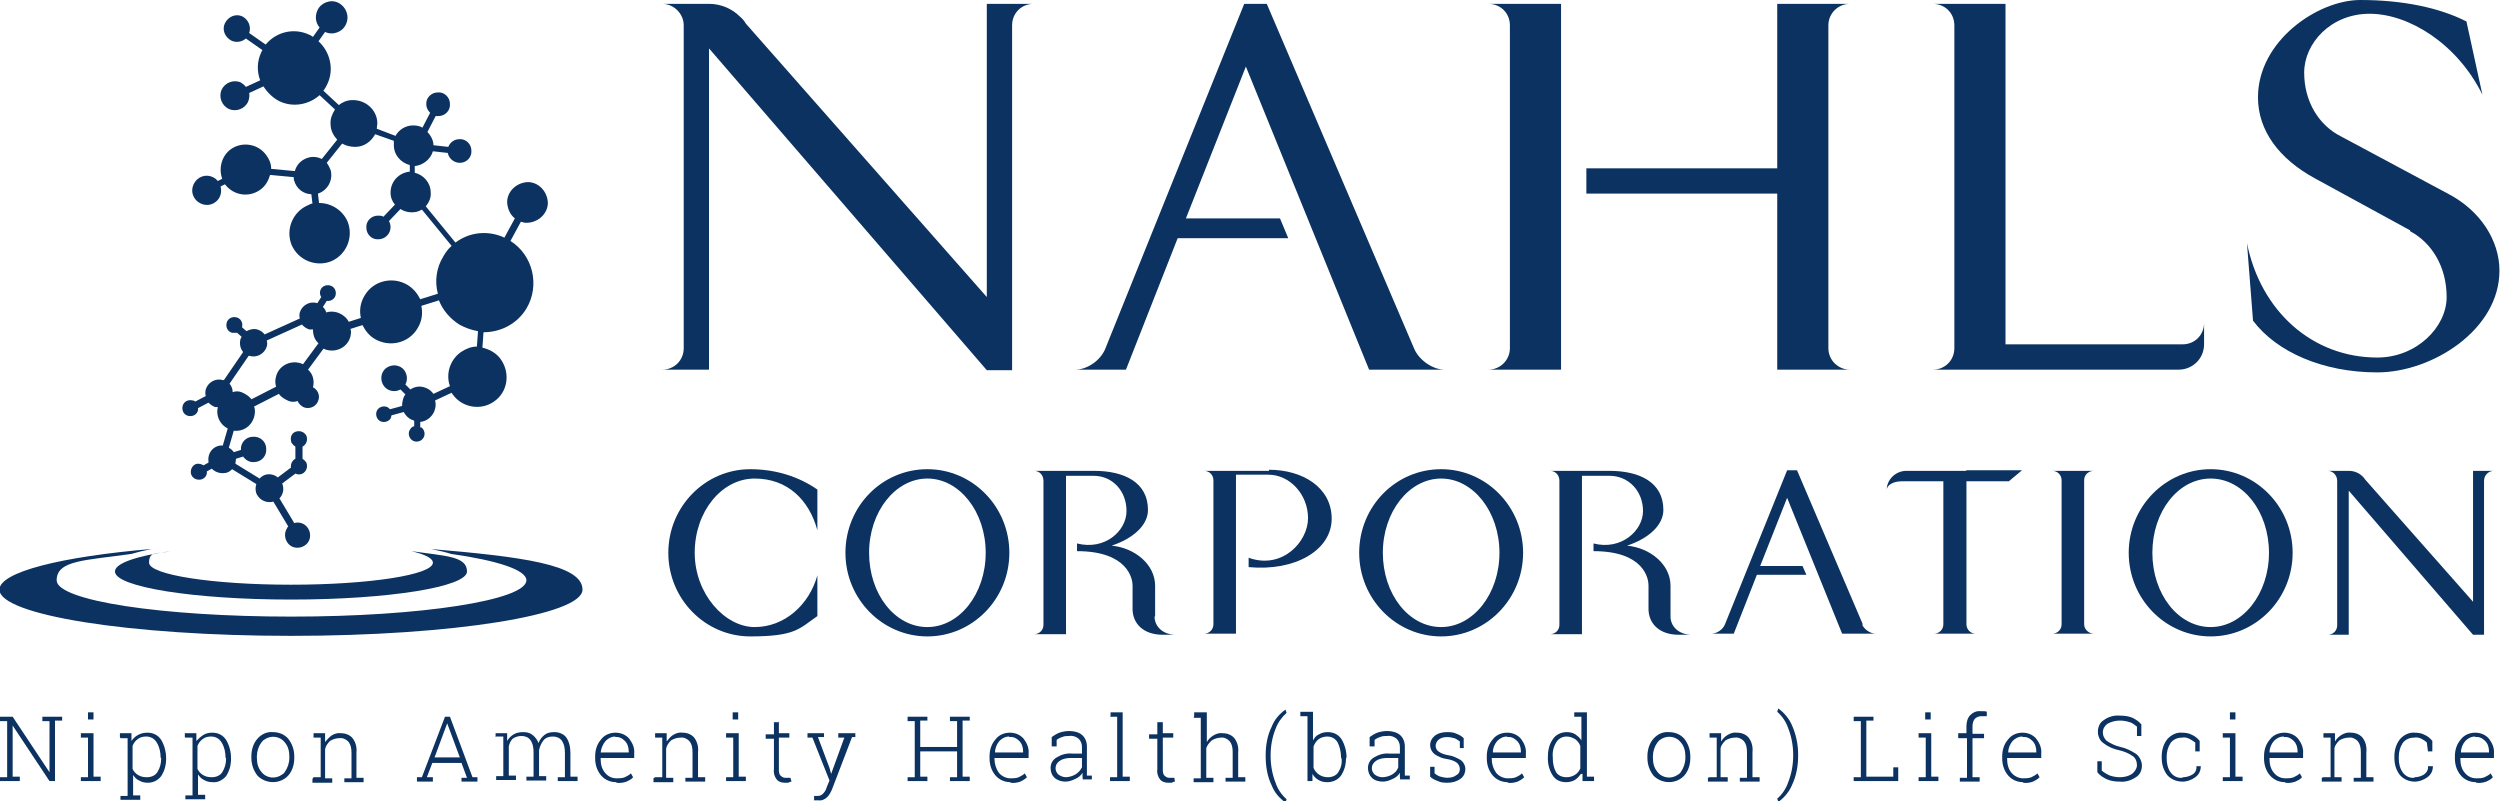<?xml version="1.0" encoding="UTF-8"?>
<svg id="_レイヤー_1" data-name="レイヤー 1" xmlns="http://www.w3.org/2000/svg" version="1.1" viewBox="0 0 454.5 145.7">
  <defs>
    <style>
      .cls-1 {
        fill: #0b3260;
        stroke-width: 0px;
      }
    </style>
  </defs>
  <g>
    <path class="cls-1" d="M11.3,130.3v.7h-1.3v11h-1l-6.7-10.1h0v9.3h1.3v.8H0v-.7h1.3v-10.2H0v-.8h2.3l6.7,10.1h0v-9.3h-1.3v-.8h3.6Z"/>
    <path class="cls-1" d="M14.7,141.3h1.3v-7.2h-1.3v-.8h2.3v7.9h1.3v.8h-3.6v-.7ZM17,130.8h-1v-1.3h1v1.3Z"/>
    <path class="cls-1" d="M21.8,134v-.7h2.1v1.4c.7-1,1.7-1.5,2.9-1.5,1,0,1.9.4,2.5,1.3.6,1,.9,2.2.9,3.3v.2c0,1.1-.3,2.2-.9,3.1-.6.8-1.5,1.2-2.4,1.2-.6,0-1.1-.1-1.6-.4-.5-.2-.8-.6-1.1-1v3.7h1.3v.8h-3.6v-.7h1.3v-10.5h-1.3ZM29.2,137.7c0-.9-.2-1.9-.7-2.7-.4-.7-1.1-1.1-1.9-1.1-.6,0-1.1.1-1.6.5-.4.3-.7.7-.9,1.2v4.2c.2.4.5.8,1,1.1.5.3,1,.4,1.6.4.8,0,1.5-.3,1.9-.9.5-.8.7-1.6.7-2.5h0Z"/>
    <path class="cls-1" d="M33.6,134v-.7h2.1v1.4c.4-.4.8-.8,1.3-1.1.5-.3,1-.4,1.6-.4,1,0,1.9.4,2.5,1.3.6,1,.9,2.2.9,3.3v.2c0,1.1-.3,2.2-.9,3.1-.6.7-1.5,1.2-2.4,1.1-.6,0-1.1-.1-1.6-.4-.5-.2-.8-.6-1.1-1v3.7h1.3v.8h-3.6v-.7h1.3v-10.5h-1.3ZM41,137.7c0-.9-.2-1.9-.7-2.7-.4-.7-1.1-1.1-1.9-1.1-.6,0-1.1.1-1.6.5-.4.3-.7.7-.9,1.2v4.2c.2.4.5.8,1,1.1.5.3,1,.4,1.6.4.8,0,1.5-.3,1.9-.9.5-.8.7-1.6.7-2.5h0Z"/>
    <path class="cls-1" d="M45.7,137.5c0-1.1.3-2.3,1.1-3.2.7-.8,1.7-1.3,2.8-1.2,1.1,0,2.1.4,2.8,1.2.7.9,1.1,2,1.1,3.2v.3c0,1.1-.3,2.3-1.1,3.2-1.4,1.5-3.8,1.6-5.4.2,0,0-.1-.1-.2-.2-.7-.9-1.1-2-1.1-3.2v-.3ZM46.7,137.8c0,.9.2,1.8.8,2.5.9,1.2,2.6,1.4,3.8.5.2-.1.4-.3.5-.5.5-.7.8-1.6.8-2.5v-.3c0-.9-.2-1.8-.8-2.5-.9-1.2-2.6-1.4-3.8-.5-.2.1-.3.3-.5.5-.5.7-.8,1.6-.8,2.5v.3Z"/>
    <path class="cls-1" d="M57,141.3h1.3v-7.2h-1.3v-.8h2.1v1.6c.4-.5.8-.9,1.2-1.2.5-.3,1.1-.5,1.7-.4.8,0,1.6.3,2.1.9.6.8.8,1.7.7,2.7v4.5h1.3v.8h-3.5v-.7h1.3v-4.6c0-.8-.1-1.5-.6-2.1-.4-.4-1-.7-1.6-.6-.6,0-1.2.2-1.7.5-.4.4-.8.9-.9,1.5v5.3h1.3v.8h-3.6v-.7Z"/>
    <path class="cls-1" d="M75.8,141.3h.9c0,0,4.2-11,4.2-11h.9l4.1,11h.9v.8h-2.9v-.7h1c0,0-1-2.7-1-2.7h-5.3l-1,2.6h1.1v.8h-2.9v-.7ZM79,137.7h4.6l-2.3-6.2h0l-2.3,6.2Z"/>
    <path class="cls-1" d="M90.1,134v-.7h2.1v1.4c.3-.5.7-.9,1.2-1.2.5-.3,1.1-.4,1.7-.4.6,0,1.2.1,1.7.5.5.4.9.9,1.1,1.5.2-.6.6-1.1,1.1-1.5.5-.4,1.1-.5,1.8-.5.8,0,1.6.3,2.1.9.6.8.8,1.9.8,2.9v4.3h1.3v.8h-3.6v-.7h1.3v-4.4c0-.8-.1-1.6-.6-2.3-.4-.5-1-.7-1.6-.7-.7,0-1.3.2-1.7.7-.4.5-.7,1.2-.8,1.8,0,0,0,0,0,.1v4.6h1.3v.8h-3.6v-.7h1.3v-4.4c0-.8-.1-1.6-.6-2.3-.4-.5-1-.7-1.6-.7-.6,0-1.2.2-1.6.5-.4.4-.6.9-.7,1.4v5.3h1.3v.8h-3.6v-.7h1.3v-7.2h-1.3Z"/>
    <path class="cls-1" d="M112,142.2c-1,0-2-.4-2.7-1.2-.7-.8-1.1-1.9-1.1-3.1v-.4c0-1.1.3-2.2,1.1-3.1.6-.8,1.6-1.2,2.6-1.2,1,0,1.9.4,2.5,1.1.6.8,1,1.7.9,2.7v.8h-6.1v.2c0,.9.2,1.8.8,2.5.5.6,1.2,1,2.1,1,.5,0,1,0,1.5-.2.4-.2.8-.4,1.1-.7l.4.7c-.3.4-.8.6-1.2.8-.6.2-1.2.3-1.8.2ZM111.9,133.9c-.7,0-1.3.3-1.8.8-.5.6-.8,1.3-.9,2.1h5.1v-.2c0-.7-.2-1.4-.7-1.9-.5-.5-1.1-.8-1.8-.7Z"/>
    <path class="cls-1" d="M119.1,141.3h1.3v-7.2h-1.3v-.8h2.1v1.5c.4-.5.7-.9,1.2-1.2.5-.3,1.1-.5,1.7-.4.8,0,1.6.3,2.1.9.6.8.8,1.7.7,2.7v4.5h1.3v.8h-3.6v-.7h1.3v-4.6c0-.8-.1-1.5-.6-2.1-.4-.4-1-.7-1.6-.6-.6,0-1.2.2-1.7.5-.4.4-.8.9-.9,1.5v5.3h1.3v.8h-3.6v-.7Z"/>
    <path class="cls-1" d="M132,141.3h1.3v-7.2h-1.3v-.8h2.3v7.9h1.3v.8h-3.6v-.7ZM134.2,130.8h-1v-1.3h1v1.3Z"/>
    <path class="cls-1" d="M141.6,131.1v2.2h1.9v.8h-1.9v5.7c0,.4,0,.9.3,1.2.2.2.5.4.8.4.2,0,.3,0,.5,0h.5c0,0,.2.7.2.7-.2,0-.4.1-.6.2-.2,0-.5,0-.7,0-.5,0-1.1-.2-1.4-.6-.4-.5-.6-1.2-.5-1.8v-5.6h-1.5v-.8h1.5v-2.2h1Z"/>
    <path class="cls-1" d="M155.8,134h-.9c0,0-3.6,9.4-3.6,9.4-.2.5-.5,1.1-.9,1.5-.4.4-1,.7-1.6.6-.1,0-.3,0-.4,0-.1,0-.2,0-.4,0v-.8h.7c.4,0,.8-.2,1-.5.3-.3.5-.7.6-1.1l.5-1.2-3.1-7.8h-.9v-.8h3v.7h-1.1c0,0,2.1,5.6,2.1,5.6l.3,1.1h0l2.4-6.6h-1.1v-.8h3.1v.7Z"/>
    <path class="cls-1" d="M165,131v-.7h3.6v.7h-1.3v4.8h6.7v-4.7h-1.3v-.8h3.6v.7h-1.3v10.2h1.3v.8h-3.6v-.7h1.3v-4.7h-6.7v4.6h1.3v.8h-3.6v-.7h1.3v-10.2h-1.3Z"/>
    <path class="cls-1" d="M183.7,142.2c-1,0-2-.4-2.7-1.2-.7-.8-1.1-1.9-1.1-3.1v-.4c0-1.1.3-2.2,1.1-3.1.6-.8,1.6-1.2,2.6-1.2,1,0,1.9.4,2.5,1.1.6.8,1,1.7.9,2.7v.8h-6.2v.2c0,.9.3,1.8.8,2.5.5.6,1.3,1,2.1,1,.5,0,1,0,1.5-.2.4-.2.8-.4,1.1-.7l.4.7c-.4.4-.8.6-1.2.8-.6.2-1.2.3-1.8.2ZM183.5,133.9c-.7,0-1.3.3-1.8.8-.5.6-.8,1.3-.8,2.1h5.1v-.2c0-.7-.2-1.4-.7-1.9-.5-.5-1.1-.8-1.8-.7Z"/>
    <path class="cls-1" d="M196.9,142c0-.3-.1-.5-.1-.8,0-.2,0-.4,0-.7-.3.5-.8.9-1.3,1.1-.6.3-1.2.5-1.8.5-.7,0-1.4-.2-2-.7-.5-.5-.7-1.1-.7-1.8,0-.8.4-1.5,1.1-1.9.8-.5,1.8-.8,2.8-.7h1.8v-1.2c0-.6-.2-1.1-.6-1.5-.5-.4-1.1-.6-1.7-.5-.4,0-.9,0-1.3.2-.4.1-.7.3-1,.5v1.2h-.9v-1.7c.4-.3.9-.6,1.4-.8.6-.2,1.2-.3,1.8-.3.8,0,1.7.2,2.3.7.6.5.9,1.3.9,2.1v4.8c0,.2,0,.3,0,.5h.9v.7h-1.6ZM193.7,141.3c.6,0,1.3-.2,1.8-.5.5-.3.9-.7,1.2-1.3v-1.7h-1.9c-.8,0-1.5.1-2.1.5-.5.3-.8.8-.8,1.4,0,.4.2.8.5,1.1.4.3.9.5,1.4.5h0Z"/>
    <path class="cls-1" d="M201.9,130.2v-.7h2.2v11.7h1.3v.8h-3.6v-.7h1.3v-11h-1.3Z"/>
    <path class="cls-1" d="M211.4,131.1v2.2h1.9v.8h-1.9v5.7c0,.4,0,.9.3,1.2.2.2.5.4.8.4.2,0,.3,0,.5,0h.5c0,0,.1.7.1.7-.2,0-.4.1-.6.2-.2,0-.5,0-.7,0-.5,0-1.1-.2-1.4-.6-.4-.5-.6-1.2-.5-1.8v-5.6h-1.5v-.8h1.5v-2.2h1Z"/>
    <path class="cls-1" d="M217.1,130.2v-.7h2.3v5.4c.3-.5.7-.9,1.2-1.2.5-.3,1.1-.5,1.7-.4.8,0,1.6.3,2.1.9.6.8.8,1.7.7,2.6v4.5h1.3v.8h-3.6v-.7h1.3v-4.7c0-.7-.1-1.4-.6-2-.4-.4-1-.7-1.5-.6-.6,0-1.2.2-1.7.5-.4.4-.8.8-1,1.4v5.4h1.3v.8h-3.6v-.7h1.3v-11h-1.3Z"/>
    <path class="cls-1" d="M230.1,137.3c0-1.8.3-3.6,1.1-5.2.5-1.3,1.4-2.3,2.5-3.1h0l.2.6c-.9.8-1.6,1.8-2,2.9-.6,1.5-.9,3.1-.9,4.8v.2c0,1.6.3,3.3.9,4.8.4,1.2,1.1,2.2,2,3l-.2.6h0c-1.1-.8-2-1.8-2.5-3.1-.8-1.6-1.1-3.5-1.1-5.3h0Z"/>
    <path class="cls-1" d="M244.7,137.9c0,1.1-.3,2.2-.9,3.1-.6.8-1.5,1.2-2.5,1.2-.6,0-1.1-.1-1.6-.4-.5-.3-.8-.6-1.1-1.1v1.3h-.9v-11.8h-1.3v-.8h2.3v5.2c.3-.5.6-.9,1.1-1.1.5-.3,1-.4,1.6-.4,1,0,1.9.4,2.5,1.3.6,1,.9,2.2.9,3.3h0ZM243.8,137.7c0-.9-.2-1.9-.6-2.7-.4-.7-1.1-1.1-1.9-1.1-.6,0-1.2.2-1.6.5-.4.3-.7.8-.9,1.3v3.9c.4,1,1.4,1.7,2.6,1.7.8,0,1.5-.3,1.9-.9.5-.8.7-1.6.6-2.5h0Z"/>
    <path class="cls-1" d="M254.6,142c0-.3-.1-.5-.1-.8,0-.2,0-.4,0-.7-.3.5-.8.9-1.3,1.1-.6.3-1.2.5-1.8.5-.7,0-1.5-.2-2-.7-.5-.5-.7-1.1-.7-1.8,0-.8.4-1.5,1.1-1.9.8-.5,1.8-.8,2.8-.7h1.9v-1.2c0-.6-.2-1.1-.6-1.5-.5-.4-1.1-.6-1.7-.5-.4,0-.9,0-1.3.2-.4.1-.7.3-1,.5v1.2h-.9v-1.7c.4-.3.9-.6,1.4-.8.6-.2,1.2-.3,1.8-.3.8,0,1.7.2,2.3.7.6.5.9,1.3.9,2.1v4.8c0,.2,0,.3,0,.5h.9v.7h-1.7ZM251.3,141.3c.6,0,1.3-.2,1.8-.5.5-.3.9-.7,1.1-1.3v-1.7h-1.9c-.8,0-1.5.1-2.1.5-.5.3-.8.8-.8,1.4,0,.4.2.8.5,1.1.4.3.9.5,1.4.5h0Z"/>
    <path class="cls-1" d="M266.2,136h-.8v-1.2c-.4-.3-.7-.5-1-.6-.4-.1-.8-.2-1.3-.2-.6,0-1.1.1-1.6.5-.3.3-.5.7-.5,1.1,0,.4.2.8.5,1,.5.4,1.2.6,1.8.7.8.1,1.6.5,2.3.9.5.4.8,1,.8,1.6,0,.7-.3,1.4-.9,1.8-.7.5-1.5.7-2.3.7-.6,0-1.2,0-1.8-.3-.5-.2-1-.4-1.4-.8v-1.8h.8v1.2c.4.3.7.5,1.1.6.4.1.8.2,1.2.2.6,0,1.2-.1,1.7-.5.4-.2.6-.6.6-1.1,0-.4-.2-.8-.5-1.1-.5-.4-1.2-.6-1.8-.7-.8-.1-1.6-.4-2.3-.9-.5-.4-.8-1-.8-1.6,0-.7.3-1.3.8-1.7.6-.5,1.4-.7,2.2-.7.6,0,1.2,0,1.8.3.5.2.9.4,1.3.8v1.7Z"/>
    <path class="cls-1" d="M274.1,142.2c-1,0-2-.4-2.7-1.2-.7-.8-1.1-1.9-1.1-3.1v-.4c0-1.1.3-2.2,1.1-3.1.6-.8,1.6-1.2,2.6-1.2,1,0,1.9.4,2.5,1.1.6.8,1,1.7.9,2.7v.8h-6.2v.2c0,.9.3,1.8.8,2.5.5.6,1.3,1,2.1,1,.5,0,1,0,1.5-.2.4-.2.8-.4,1.1-.7l.4.7c-.4.4-.8.6-1.2.8-.6.2-1.2.3-1.8.2ZM274,133.9c-.7,0-1.3.3-1.8.8-.5.6-.8,1.3-.8,2.1h5.1v-.2c0-.7-.2-1.4-.7-1.9-.5-.5-1.1-.8-1.8-.7Z"/>
    <path class="cls-1" d="M287.4,140.7c-.3.4-.6.8-1.1,1.1-.5.3-1.1.4-1.6.4-1,0-1.9-.4-2.4-1.2-.6-.9-.9-2-.9-3.1v-.2c0-1.2.2-2.3.9-3.3.5-.8,1.5-1.3,2.5-1.3.6,0,1.1.1,1.6.4.4.3.8.6,1.1,1.1v-4.3h-1.3v-.8h2.3v11.7h1.3v.8h-2.1v-1.3ZM282.3,137.9c0,.9.2,1.8.6,2.5.4.6,1.1.9,1.9.9,1.1,0,2.1-.6,2.5-1.6v-4.1c-.2-.5-.5-.9-.9-1.2-.5-.3-1-.5-1.6-.5-.8,0-1.5.4-1.9,1.1-.5.8-.7,1.8-.6,2.7h0Z"/>
    <path class="cls-1" d="M299.5,137.5c0-1.1.3-2.3,1.1-3.2.7-.8,1.7-1.3,2.8-1.2,1.1,0,2.1.4,2.8,1.2.7.9,1.1,2,1.1,3.2v.3c0,1.1-.3,2.3-1.1,3.2-1.4,1.5-3.8,1.6-5.4.2,0,0-.1-.1-.2-.2-.7-.9-1.1-2-1.1-3.2v-.3ZM300.5,137.8c0,.9.2,1.8.8,2.5.9,1.2,2.6,1.4,3.8.5.2-.1.4-.3.5-.5.5-.7.8-1.6.8-2.5v-.3c0-.9-.2-1.8-.8-2.5-.9-1.2-2.6-1.4-3.8-.5-.2.1-.3.3-.5.5-.5.7-.8,1.6-.8,2.5v.3Z"/>
    <path class="cls-1" d="M310.8,141.3h1.3v-7.2h-1.3v-.8h2.1v1.5c.3-.5.7-.9,1.2-1.2.5-.3,1.1-.5,1.7-.4.8,0,1.6.3,2.1.9.6.8.8,1.7.7,2.7v4.5h1.3v.8h-3.6v-.7h1.3v-4.6c0-.8-.1-1.5-.6-2.1-.4-.4-1-.7-1.6-.6-.6,0-1.2.2-1.7.5-.4.4-.8.9-.9,1.4v5.3h1.3v.8h-3.6v-.7Z"/>
    <path class="cls-1" d="M326.9,137.4c0,1.8-.3,3.6-1.1,5.3-.5,1.2-1.4,2.3-2.5,3.1h0l-.2-.6c.9-.8,1.6-1.8,2-3,.6-1.5.9-3.2.9-4.8v-.2c0-1.6-.3-3.3-.9-4.8-.4-1.2-1.1-2.2-2-3l.2-.6h0c1.1.8,2,1.9,2.5,3.1.7,1.6,1.1,3.4,1.1,5.2h0Z"/>
    <path class="cls-1" d="M337,142v-.7h1.3v-10.2h-1.3v-.8h3.6v.7h-1.3v10.2h4.9v-1.7h.9v2.5h-8.1Z"/>
    <path class="cls-1" d="M348.8,141.3h1.3v-7.2h-1.3v-.8h2.3v7.9h1.3v.8h-3.6v-.7ZM351,130.8h-1v-1.3h1v1.3Z"/>
    <path class="cls-1" d="M356,134.1v-.8h1.5v-1.3c0-.7.2-1.5.7-2,.5-.5,1.2-.8,1.9-.7.2,0,.4,0,.5,0,.2,0,.4,0,.6.1v.8c-.2,0-.4,0-.5,0-.2,0-.3,0-.5,0-.5,0-.9.2-1.2.5-.3.4-.4.9-.4,1.4v1.3h2.1v.8h-2.1v7.1h1.3v.8h-3.6v-.7h1.3v-7.2h-1.5Z"/>
    <path class="cls-1" d="M367.8,142.2c-1,0-2-.4-2.7-1.2-.7-.8-1.1-1.9-1.1-3.1v-.4c0-1.1.3-2.2,1.1-3.1.6-.8,1.6-1.2,2.6-1.2,1,0,1.9.4,2.5,1.1.6.8,1,1.7.9,2.7v.8h-6.2v.2c0,.9.2,1.8.8,2.5.5.6,1.3,1,2.1,1,.5,0,1,0,1.5-.2.4-.2.8-.4,1.1-.7l.4.7c-.4.4-.8.6-1.2.8-.6.2-1.2.3-1.8.2ZM367.7,133.9c-.7,0-1.3.3-1.8.8-.5.6-.8,1.3-.8,2.1h5.1v-.2c0-.7-.2-1.4-.7-1.9-.5-.5-1.1-.8-1.8-.7Z"/>
    <path class="cls-1" d="M389.3,133.8h-.8v-1.7c-.5-.4-.9-.7-1.3-.8-.6-.2-1.2-.3-1.8-.3-.8,0-1.6.2-2.3.6-.5.4-.8.9-.8,1.6,0,.6.3,1.1.7,1.5.8.5,1.6.9,2.5,1.1,1,.2,2,.7,2.9,1.3.6.5,1,1.3,1,2.1,0,.9-.4,1.7-1.1,2.1-.9.6-1.9.9-2.9.8-.8,0-1.6-.1-2.3-.4-.7-.3-1.3-.7-1.8-1.3v-2h.8v1.7c.5.4,1,.7,1.5.9.6.2,1.2.3,1.8.3.8,0,1.6-.2,2.2-.6.5-.4.9-1,.9-1.6,0-.6-.2-1.2-.7-1.6-.7-.5-1.6-.9-2.5-1.1-1-.2-2-.6-2.9-1.3-.7-.5-1-1.3-1-2.1,0-.9.4-1.7,1.1-2.1.8-.6,1.9-.9,2.9-.8.8,0,1.6.1,2.3.4.6.3,1.2.7,1.6,1.2v2Z"/>
    <path class="cls-1" d="M396.9,141.3c.6,0,1.2-.2,1.7-.5.5-.3.8-.9.7-1.5h.8c0,.8-.3,1.5-1,2-.7.5-1.5.8-2.3.8-1.1,0-2.1-.4-2.8-1.2-.7-.9-1-2-1-3.1v-.3c0-1.1.3-2.2,1-3.1.7-.8,1.7-1.3,2.7-1.2.6,0,1.3.1,1.8.4.5.2,1,.6,1.4,1.1v1.9h-.8v-1.6c-.4-.3-.7-.5-1.1-.7-.4-.2-.9-.3-1.3-.2-.8,0-1.6.3-2.1,1-.5.8-.7,1.6-.7,2.5v.3c0,.9.2,1.8.7,2.5.5.7,1.3,1.1,2.1,1Z"/>
    <path class="cls-1" d="M404.1,141.3h1.3v-7.2h-1.3v-.8h2.3v7.9h1.3v.8h-3.6v-.7ZM406.4,130.8h-1v-1.3h1v1.3Z"/>
    <path class="cls-1" d="M415.4,142.2c-1,0-2-.4-2.7-1.2-.7-.8-1.1-1.9-1.1-3.1v-.4c0-1.1.3-2.2,1.1-3.1.6-.8,1.6-1.2,2.6-1.2,1,0,1.9.4,2.5,1.1.6.8,1,1.7.9,2.7v.8h-6.1v.2c0,.9.2,1.8.8,2.5.5.6,1.2,1,2.1,1,.5,0,1,0,1.5-.2.4-.2.8-.4,1.1-.7l.4.7c-.3.4-.8.6-1.2.8-.6.2-1.2.3-1.8.2ZM415.2,133.9c-.7,0-1.3.3-1.8.8-.5.6-.8,1.3-.8,2.1h5.1v-.2c0-.7-.2-1.4-.7-1.9-.5-.5-1.1-.8-1.8-.7Z"/>
    <path class="cls-1" d="M422.4,141.3h1.3v-7.2h-1.3v-.8h2.1v1.5c.3-.5.7-.9,1.2-1.2.5-.3,1.1-.5,1.7-.4.8,0,1.6.3,2.1.9.6.8.8,1.7.7,2.7v4.5h1.3v.8h-3.6v-.7h1.3v-4.6c0-.8-.1-1.5-.6-2.1-.4-.4-1-.7-1.6-.6-.6,0-1.2.2-1.7.5-.4.4-.8.9-.9,1.4v5.3h1.3v.8h-3.6v-.7Z"/>
    <path class="cls-1" d="M439,141.3c.6,0,1.2-.2,1.7-.5.5-.4.8-.9.7-1.5h.9c0,.8-.3,1.5-1,2-.7.5-1.5.8-2.3.8-1,0-2-.4-2.7-1.2-.7-.9-1-2-1-3.1v-.3c0-1.1.3-2.2,1-3.1.7-.8,1.7-1.3,2.7-1.2.6,0,1.3.1,1.8.4.5.2,1,.6,1.4,1.1v1.9h-.8l-.2-1.6c-.3-.3-.6-.5-1-.7-.4-.2-.9-.3-1.3-.2-.8,0-1.6.3-2.1,1-.5.8-.7,1.6-.7,2.5v.3c0,.9.2,1.8.7,2.5.5.7,1.3,1.1,2.1,1Z"/>
    <path class="cls-1" d="M450.1,142.2c-1,0-2-.4-2.7-1.2-.7-.8-1.1-1.9-1.1-3.1v-.4c0-1.1.3-2.2,1.1-3.1.6-.8,1.6-1.2,2.6-1.2,1,0,1.9.4,2.5,1.1.6.8,1,1.7.9,2.7v.8h-6.1v.2c0,.9.2,1.8.8,2.5.5.6,1.2,1,2.1,1,.5,0,1,0,1.5-.2.4-.2.8-.4,1.1-.7l.4.7c-.3.4-.8.6-1.2.8-.6.2-1.2.3-1.8.2ZM450,133.9c-.7,0-1.3.3-1.8.8-.5.6-.8,1.3-.8,2.1h5.1v-.2c0-.7-.2-1.4-.7-1.9-.5-.5-1.1-.8-1.8-.7Z"/>
  </g>
  <g>
    <path class="cls-1" d="M438.1,42c4,2.1,6.7,6.5,6.7,12s-5.5,11-12.6,11c-11.8,0-21.2-8.4-23.7-20.8l1.1,14.1c4.3,5.7,12.7,9.4,22.6,9.4s22.2-7.7,22.2-18.5h0c0-5.5-3.5-10.9-9.2-13.9h0s-19.6-10.5-19.6-10.5h0c-4-2-6.7-6.3-6.7-11.6s4.8-10.7,11.9-10.7,15.9,5.4,20.5,14.7l-2.9-13.3C443.5,1.4,436.8,0,429.1,0s-18.6,7.4-18.6,17.7h0c0,6.1,3.9,11.2,10.3,14.7h0s17.4,9.5,17.4,9.5h0Z"/>
    <path class="cls-1" d="M351.4,67.2h44.7c2.5,0,4.6-2,4.6-4.6v-3.9c0,2.2-1.7,3.9-3.9,3.9h-32.2V.7h-13.2c2.2,0,3.9,1.7,3.9,3.9v58.7c0,2.2-1.7,3.9-3.9,3.9"/>
    <path class="cls-1" d="M270.6,67.2h13.2V.7h-13.2c2.2,0,3.9,1.7,3.9,3.9v58.7c0,2.2-1.8,3.9-3.9,3.9"/>
    <path class="cls-1" d="M323.1,67.2h13.2c-2.1,0-3.9-1.7-3.9-3.9V4.6c0-2.2,1.8-3.9,3.9-3.9h-13.2v29.9h-34.7v4.6h34.7v32.1Z"/>
    <path class="cls-1" d="M232.7,39.7h-17.1l10.9-27.6,22.4,55.1h13.7c-2.1,0-4.6-1.7-5.5-3.8L230.3.7h-4.1l-25.3,62.8c-.9,2.1-3.3,3.7-5.4,3.7h9.2l9.4-23.9h20.1l-1.5-3.6Z"/>
    <path class="cls-1" d="M179.4.7v53.3L135.6,4.3c-.3-.5-.6-.9-1.1-1.3-1.4-1.4-3.4-2.3-5.6-2.3h-8.5c2.1,0,3.9,1.8,3.9,3.9v58.7c0,2.2-1.7,3.9-3.9,3.9h8.5V8.8l50.5,58.5h4.6V4.6c0-2.2,1.7-3.9,3.9-3.9h-8.5Z"/>
    <path class="cls-1" d="M168.6,85.3c-8.3,0-14.9,6.8-14.9,15.2s6.7,15.2,14.9,15.2,14.9-6.8,14.9-15.2-6.7-15.2-14.9-15.2M168.6,114c-5.9,0-10.6-6-10.6-13.5s4.8-13.5,10.6-13.5,10.6,6,10.6,13.5-4.8,13.5-10.6,13.5"/>
    <path class="cls-1" d="M262,85.3c-8.3,0-14.9,6.8-14.9,15.2s6.7,15.2,14.9,15.2,14.9-6.8,14.9-15.2-6.7-15.2-14.9-15.2M262,114c-5.9,0-10.6-6-10.6-13.5s4.8-13.5,10.6-13.5,10.6,6,10.6,13.5-4.8,13.5-10.6,13.5"/>
    <path class="cls-1" d="M401.9,85.3c-8.2,0-14.9,6.8-14.9,15.2s6.7,15.2,14.9,15.2,14.9-6.8,14.9-15.2-6.7-15.2-14.9-15.2M401.9,114c-5.9,0-10.6-6-10.6-13.5s4.7-13.5,10.6-13.5,10.6,6,10.6,13.5-4.8,13.5-10.6,13.5"/>
    <path class="cls-1" d="M121.5,100.5c0,8.4,6.7,15.2,14.9,15.2s8.9-1.4,12.2-3.7v-7.4c-1.5,5.4-6,9.4-11.4,9.4s-10.9-6-10.9-13.5,4.9-13.5,10.9-13.5,9.9,3.9,11.4,9.4v-7.4c-3.3-2.3-7.5-3.7-12.2-3.7-8.2,0-14.9,6.8-14.9,15.2"/>
    <path class="cls-1" d="M338.7,113.6l-12-28.1h-1.8l-11.3,28c-.4,1-1.5,1.7-2.5,1.7h4.1l4.2-10.7h9l-.7-1.6h-7.7l4.9-12.4,10,24.7h6.1c-1,0-2.1-.8-2.5-1.7"/>
    <path class="cls-1" d="M449.6,85.6v23.8l-19.6-22.2c-.1-.2-.3-.4-.5-.6-.6-.6-1.5-1-2.5-1h-3.8c.9,0,1.7.8,1.7,1.8v26.3c0,1-.8,1.7-1.7,1.7h3.8v-26.2l22.6,26.2h2v-28c0-1,.8-1.8,1.8-1.8h-3.8Z"/>
    <path class="cls-1" d="M380.7,85.6h-7.6c1,0,1.7.8,1.7,1.7v26.2c0,1-.8,1.7-1.7,1.7h7.6c-1,0-1.8-.8-1.8-1.7v-26.2c0-1,.8-1.7,1.8-1.7"/>
    <path class="cls-1" d="M357.4,85.6h-10.8c0,.1,0,0,0,0-2,0-3.6,1.6-3.6,3.5,0-.9,1.2-1.6,2.7-1.6h7.6v26c0,1-.8,1.7-1.7,1.7h7.6c-1,0-1.7-.8-1.7-1.7v-26h7.7l2.4-2h-10.1Z"/>
    <path class="cls-1" d="M210,112v-5.5c0-3.9-3.7-6.9-7.9-7.3,3.9-1.3,6.6-3.7,6.6-6.5,0-5-4.3-7.1-9.8-7.1h-10.9c1,0,1.7.8,1.7,1.8v26.2c0,1-.8,1.7-1.7,1.7h5.8v-28.8h5c3.5,0,6,2.8,6,6.4s-3.9,7.2-9,5.9v1.4c9.3,0,10.1,5.1,10.1,6.2v4.3c0,2.6,1.9,4.7,5.5,4.7h2.4c-2.5,0-3.9-1.6-3.9-3.3"/>
    <path class="cls-1" d="M303.7,112v-5.5c0-3.9-3.7-6.9-7.9-7.3,3.9-1.3,6.6-3.7,6.6-6.5,0-5-4.3-7.1-9.8-7.1h-10.8c1,0,1.7.8,1.7,1.8v26.2c0,1-.8,1.7-1.7,1.7h5.8v-28.8h5c3.5,0,6.1,2.8,6.1,6.4s-4,7.2-9,5.9v1.4c9.3,0,10,5.1,10,6.2v4.3c0,2.6,1.9,4.7,5.5,4.7h2.4c-2.5,0-3.9-1.6-3.9-3.3"/>
    <path class="cls-1" d="M230.7,85.6h-11.8c1,0,1.7.8,1.7,1.7v26.2c0,1-.8,1.7-1.7,1.7h5.8v-28.9h5.9c3.9,0,7.2,3.6,7.2,7.9s-4.7,9.4-10.8,7.2v1.7c8.5.8,15.1-3.1,15.1-8.8s-5.3-8.9-11.4-8.9"/>
  </g>
  <g>
    <path class="cls-1" d="M34.2,75.6c.8.2,1.6-.2,1.8-1,0-.1,0-.3,0-.4l1.9-1c.3.3.7.6,1.2.8.2,0,.3,0,.5,0-.4,1.6.4,3.2,1.8,3.9l-.9,3.1c-.2,0-.3,0-.5,0-1.4.2-2.3,1.5-2.1,2.9,0,0,0,.2,0,.2l-.9.5c-.3-.2-.7-.3-1.1-.3-.8.1-1.3.9-1.2,1.7.1.8.9,1.3,1.7,1.2.8-.1,1.3-.8,1.2-1.5l.9-.5c.6.6,1.4.9,2.3.8.5,0,1-.3,1.4-.7l4.4,2.7c-.2.6-.2,1.3.1,1.9.6,1.1,1.8,1.6,3,1.3l2.7,4.5c0,0-.2.2-.2.3-.7,1-.4,2.5.6,3.2,1,.7,2.5.4,3.2-.6.7-1,.4-2.5-.6-3.2-.6-.4-1.3-.5-1.9-.3l-2.7-4.5c.7-.7.9-1.8.5-2.7l2.4-1.8c.4.2.9.2,1.3,0,.7-.4,1-1.2.7-2-.2-.3-.4-.5-.7-.7v-2.2s0,0,0,0c.7-.4,1-1.2.7-2-.4-.7-1.2-1-2-.7s-1,1.2-.7,2c.2.3.4.5.7.7v2.2s0,0,0,0c-.6.3-.9,1-.8,1.6l-2.4,1.8c-.7-.6-1.8-.8-2.7-.3-.2.1-.4.3-.6.5l-4.4-2.7c0-.3.1-.6.1-.9l1.3-.4c.4.6,1.2,1.1,2,1,1.3,0,2.3-1.1,2.2-2.4,0-1.3-1.1-2.3-2.4-2.2-1.3,0-2.3,1.1-2.2,2.4,0,0,0,0,0,0l-1.3.4c-.2-.3-.5-.6-.9-.8l.9-3.1c1.7.2,3.2-.8,3.7-2.5.2-.7.2-1.3,0-1.9l4.5-2.3c.4.6,1.1,1,1.8,1.3.5.2,1.1.2,1.6,0,.2.5.7,1,1.3,1.2,1.1.3,2.2-.3,2.5-1.4.3-.9-.2-1.9-1-2.3.3-1.2,0-2.4-.9-3.2l2.8-3.8c.2,0,.4.2.6.2,1.8.5,3.8-.5,4.3-2.4.1-.5.2-1,0-1.4l2.2-.7c.5,1,1.2,1.9,2.2,2.5,2.7,1.6,6.2.8,7.8-1.9.8-1.3,1-2.7.7-4.1l3.2-1c.7,1.8,2,3.3,3.7,4.4,1.1.6,2.2,1,3.4,1.2l-.2,2.8c-1,0-2,.4-2.9,1-2,1.4-2.8,4-2,6.2l-3,1.4c-.3-.4-.7-.8-1.2-1-1-.5-2.1-.4-3,.2l-.9-.9s0,0,0,0c.6-1.1.2-2.6-.9-3.2-1.1-.6-2.6-.2-3.2.9-.6,1.1-.2,2.6.9,3.2.7.4,1.6.4,2.3,0l.9.9c-.1.1-.2.3-.3.5-.2.5-.3,1.1-.3,1.6l-2.2.6c-.1-.1-.3-.3-.5-.4-.7-.3-1.6,0-1.9.7-.3.7,0,1.6.7,1.9.7.3,1.6,0,1.9-.7,0-.1,0-.3.1-.4l2.2-.6c.3.6.8,1.1,1.4,1.4.2,0,.3.1.5.2v1c-.3,0-.6.3-.7.5-.5.6-.3,1.6.3,2,.6.5,1.6.3,2-.3.5-.6.3-1.6-.3-2,0,0-.1,0-.2,0v-1c1.1-.1,2-.8,2.5-1.8.3-.7.4-1.4.2-2.1l3-1.4c0,0,.1.2.2.3,1.7,2.4,5.1,3,7.5,1.3,2.5-1.7,3-5.1,1.3-7.6-.8-1.2-2.1-1.9-3.4-2.2l.2-2.8c3.1,0,6.1-1.5,7.8-4.3,2.5-4.2,1.2-9.7-2.9-12.3l1.9-3.5c.3.1.6.2,1,.2,2,0,3.8-1.5,3.9-3.5,0-2-1.5-3.8-3.5-3.9-2,0-3.8,1.5-3.9,3.5,0,1.2.5,2.4,1.4,3.1l-1.9,3.5c-3-1.4-6.4-1-8.9.9l-5.4-6.6c.6-.7,1-1.6.9-2.5,0-1.8-1.3-3.2-2.9-3.6v-1.2c1.6-.2,2.9-1.3,3.3-2.7l2.7.3c.2,1,1.1,1.8,2.2,1.8,1.2,0,2.2-1,2.1-2.2,0-1.2-1-2.2-2.2-2.1-.9,0-1.7.6-2,1.4l-2.7-.3c0-.9-.5-1.8-1.1-2.4l1.5-2.9c.1,0,.3,0,.5,0,1.2,0,2.2-1,2.1-2.2,0-1.2-1-2.2-2.2-2.1-1.2,0-2.2,1-2.1,2.2,0,.6.3,1.1.7,1.5l-1.4,2.7c-.5-.3-1.1-.4-1.7-.4-1.4,0-2.6.8-3.2,1.9l-3.4-1.3c0-.4.1-.7.1-1.1-.1-2.4-2.2-4.2-4.6-4.1-.9,0-1.8.4-2.4.9l-2.8-2.6c.3-.4.5-.8.7-1.2,1.3-2.7.5-5.9-1.6-7.8l1.2-1.7c1.4.7,3.2,0,3.8-1.4.7-1.5,0-3.2-1.4-3.9-1.4-.7-3.2,0-3.8,1.4-.5,1.1-.3,2.3.4,3.1l-1.2,1.7c-.2-.1-.4-.3-.7-.4-2.8-1.3-6-.5-7.9,1.8l-3-2.1c.4-1.1-.1-2.4-1.2-3-1.2-.6-2.6,0-3.2,1.2-.6,1.2,0,2.6,1.2,3.2.9.4,1.9.2,2.6-.4l3,2.1c0,.1-.2.3-.2.4-.8,1.7-.8,3.5-.2,5.1l-2.6,1.2c-.2-.3-.6-.6-.9-.8-1.3-.6-2.9,0-3.5,1.3-.6,1.3,0,2.9,1.3,3.5,1.3.6,2.9,0,3.5-1.3.2-.5.3-1.1.2-1.6l2.6-1.2c.7,1.1,1.7,2.1,2.9,2.7,2.5,1.2,5.4.6,7.3-1.1l2.8,2.6c-.5.8-.9,1.7-.8,2.7,0,1.1.5,2,1.2,2.8l-2.8,3.5c-.8-.4-1.7-.5-2.6-.2-1.2.4-2,1.3-2.3,2.4l-4.3-.4c0-.9-.3-1.7-.9-2.5-1.5-2.1-4.4-2.5-6.4-1.1-1.7,1.2-2.3,3.5-1.6,5.4l-.8.4c-.1-.1-.2-.2-.4-.4-1.2-.9-2.8-.7-3.7.5-.9,1.2-.7,2.8.5,3.7s2.8.7,3.7-.5c.5-.7.6-1.5.4-2.3l.8-.4c1.5,2,4.3,2.5,6.4,1,1-.7,1.5-1.7,1.8-2.7l4.3.4c0,.2,0,.5.1.7.4,1.4,1.7,2.4,3.1,2.4l.2,1.7c-.3,0-.5.2-.8.3-2.8,1.2-4.1,4.4-3,7.2,1.2,2.8,4.4,4.1,7.2,3,2.8-1.2,4.1-4.4,3-7.2-.9-2.1-3-3.4-5.2-3.4l-.2-1.7c1.8-.6,2.8-2.5,2.3-4.3-.2-.5-.4-.9-.7-1.3l2.8-3.5c.7.4,1.5.6,2.4.6,1.6,0,2.9-1,3.6-2.3l3.4,1.2c0,.2,0,.5,0,.8,0,1.8,1.3,3.2,2.9,3.6v1.2c-2,.2-3.5,1.8-3.5,3.8,0,.9.3,1.6.8,2.2l-2.1,2.2c-.3-.2-.6-.2-1-.2-1.2,0-2.2,1-2.1,2.2,0,1.2,1,2.2,2.2,2.1,1.2,0,2.2-1,2.2-2.2,0-.4-.1-.8-.3-1.1l2.1-2.2c.6.4,1.3.6,2.1.6.7,0,1.3-.2,1.8-.5l5.4,6.6c-.6.5-1.1,1.2-1.5,1.9-1.3,2.1-1.6,4.6-1,6.8l-3.2,1c-.5-1-1.2-1.9-2.3-2.6-2.7-1.6-6.2-.8-7.8,1.9-.8,1.3-1,2.7-.7,4.1l-2.2.7c-.4-.8-1.2-1.4-2.1-1.7-.7-.2-1.4-.2-2,0-.1-.4-.3-.7-.6-1l.7-1.1c.7.1,1.4-.3,1.6-1,.2-.8-.2-1.6-1-1.8-.8-.2-1.6.2-1.8,1-.1.4,0,.8.2,1.1l-.7,1.1s0,0-.1,0c-1.3-.4-2.7.4-3.1,1.7-.1.4-.1.7,0,1.1l-6.4,2.9c-.3-.4-.7-.7-1.3-.9-.7-.2-1.4,0-2,.3l-.8-.7s0,0,0,0c.2-.8-.2-1.6-1-1.8-.8-.2-1.6.2-1.8,1-.2.8.2,1.6,1,1.8.3,0,.6,0,.9,0l.8.7c0,.2-.2.4-.2.5-.2.9,0,1.7.5,2.3l-3.5,5.1s0,0,0,0c0,0-.1,0-.2,0-1.3-.4-2.7.4-3.1,1.7-.1.4-.1.8,0,1.2l-1.9,1c-.1-.1-.3-.2-.5-.2-.8-.2-1.6.2-1.8,1-.2.8.2,1.6,1,1.8M41.7,69.8l3.5-5.1c0,0,0,0,.2,0,1.3.4,2.7-.4,3.1-1.7.1-.4.1-.7,0-1.1l6.4-2.9c.3.4.8.7,1.3.9.2,0,.5,0,.7,0,0,1,.3,1.9,1,2.5l-2.8,3.8c-.2,0-.4-.2-.6-.2-1.8-.5-3.8.5-4.3,2.4-.2.7-.2,1.3,0,1.9l-4.5,2.3c-.4-.6-1.1-1-1.8-1.3-.5-.2-1.1-.2-1.6,0,0-.6-.2-1.1-.6-1.6,0,0,0,0,0,0"/>
    <path class="cls-1" d="M78.3,99.8c1.5.3,2.8.6,3.7.9,8.4,1.2,13.7,2.9,13.7,4.8,0,3.6-19.1,6.6-42.7,6.6s-42.7-2.9-42.7-6.6,5.3-3.6,13.6-4.8c1-.3,2.2-.6,3.7-.9-16.5,1.4-27.7,4.2-27.7,7.4,0,4.6,23.7,8.4,53,8.4s53-3.8,53-8.4-11.2-6-27.7-7.4"/>
    <path class="cls-1" d="M31,100.2c-6.2.9-10.1,2.2-10.1,3.7,0,2.8,14.3,5.1,32,5.1s32-2.3,32-5.1-3.9-2.8-10.1-3.7c2.5.6,3.9,1.3,3.9,2.1,0,2.2-11.6,4-25.8,4s-25.8-1.8-25.8-4,1.4-1.5,3.9-2.1"/>
  </g>
</svg>